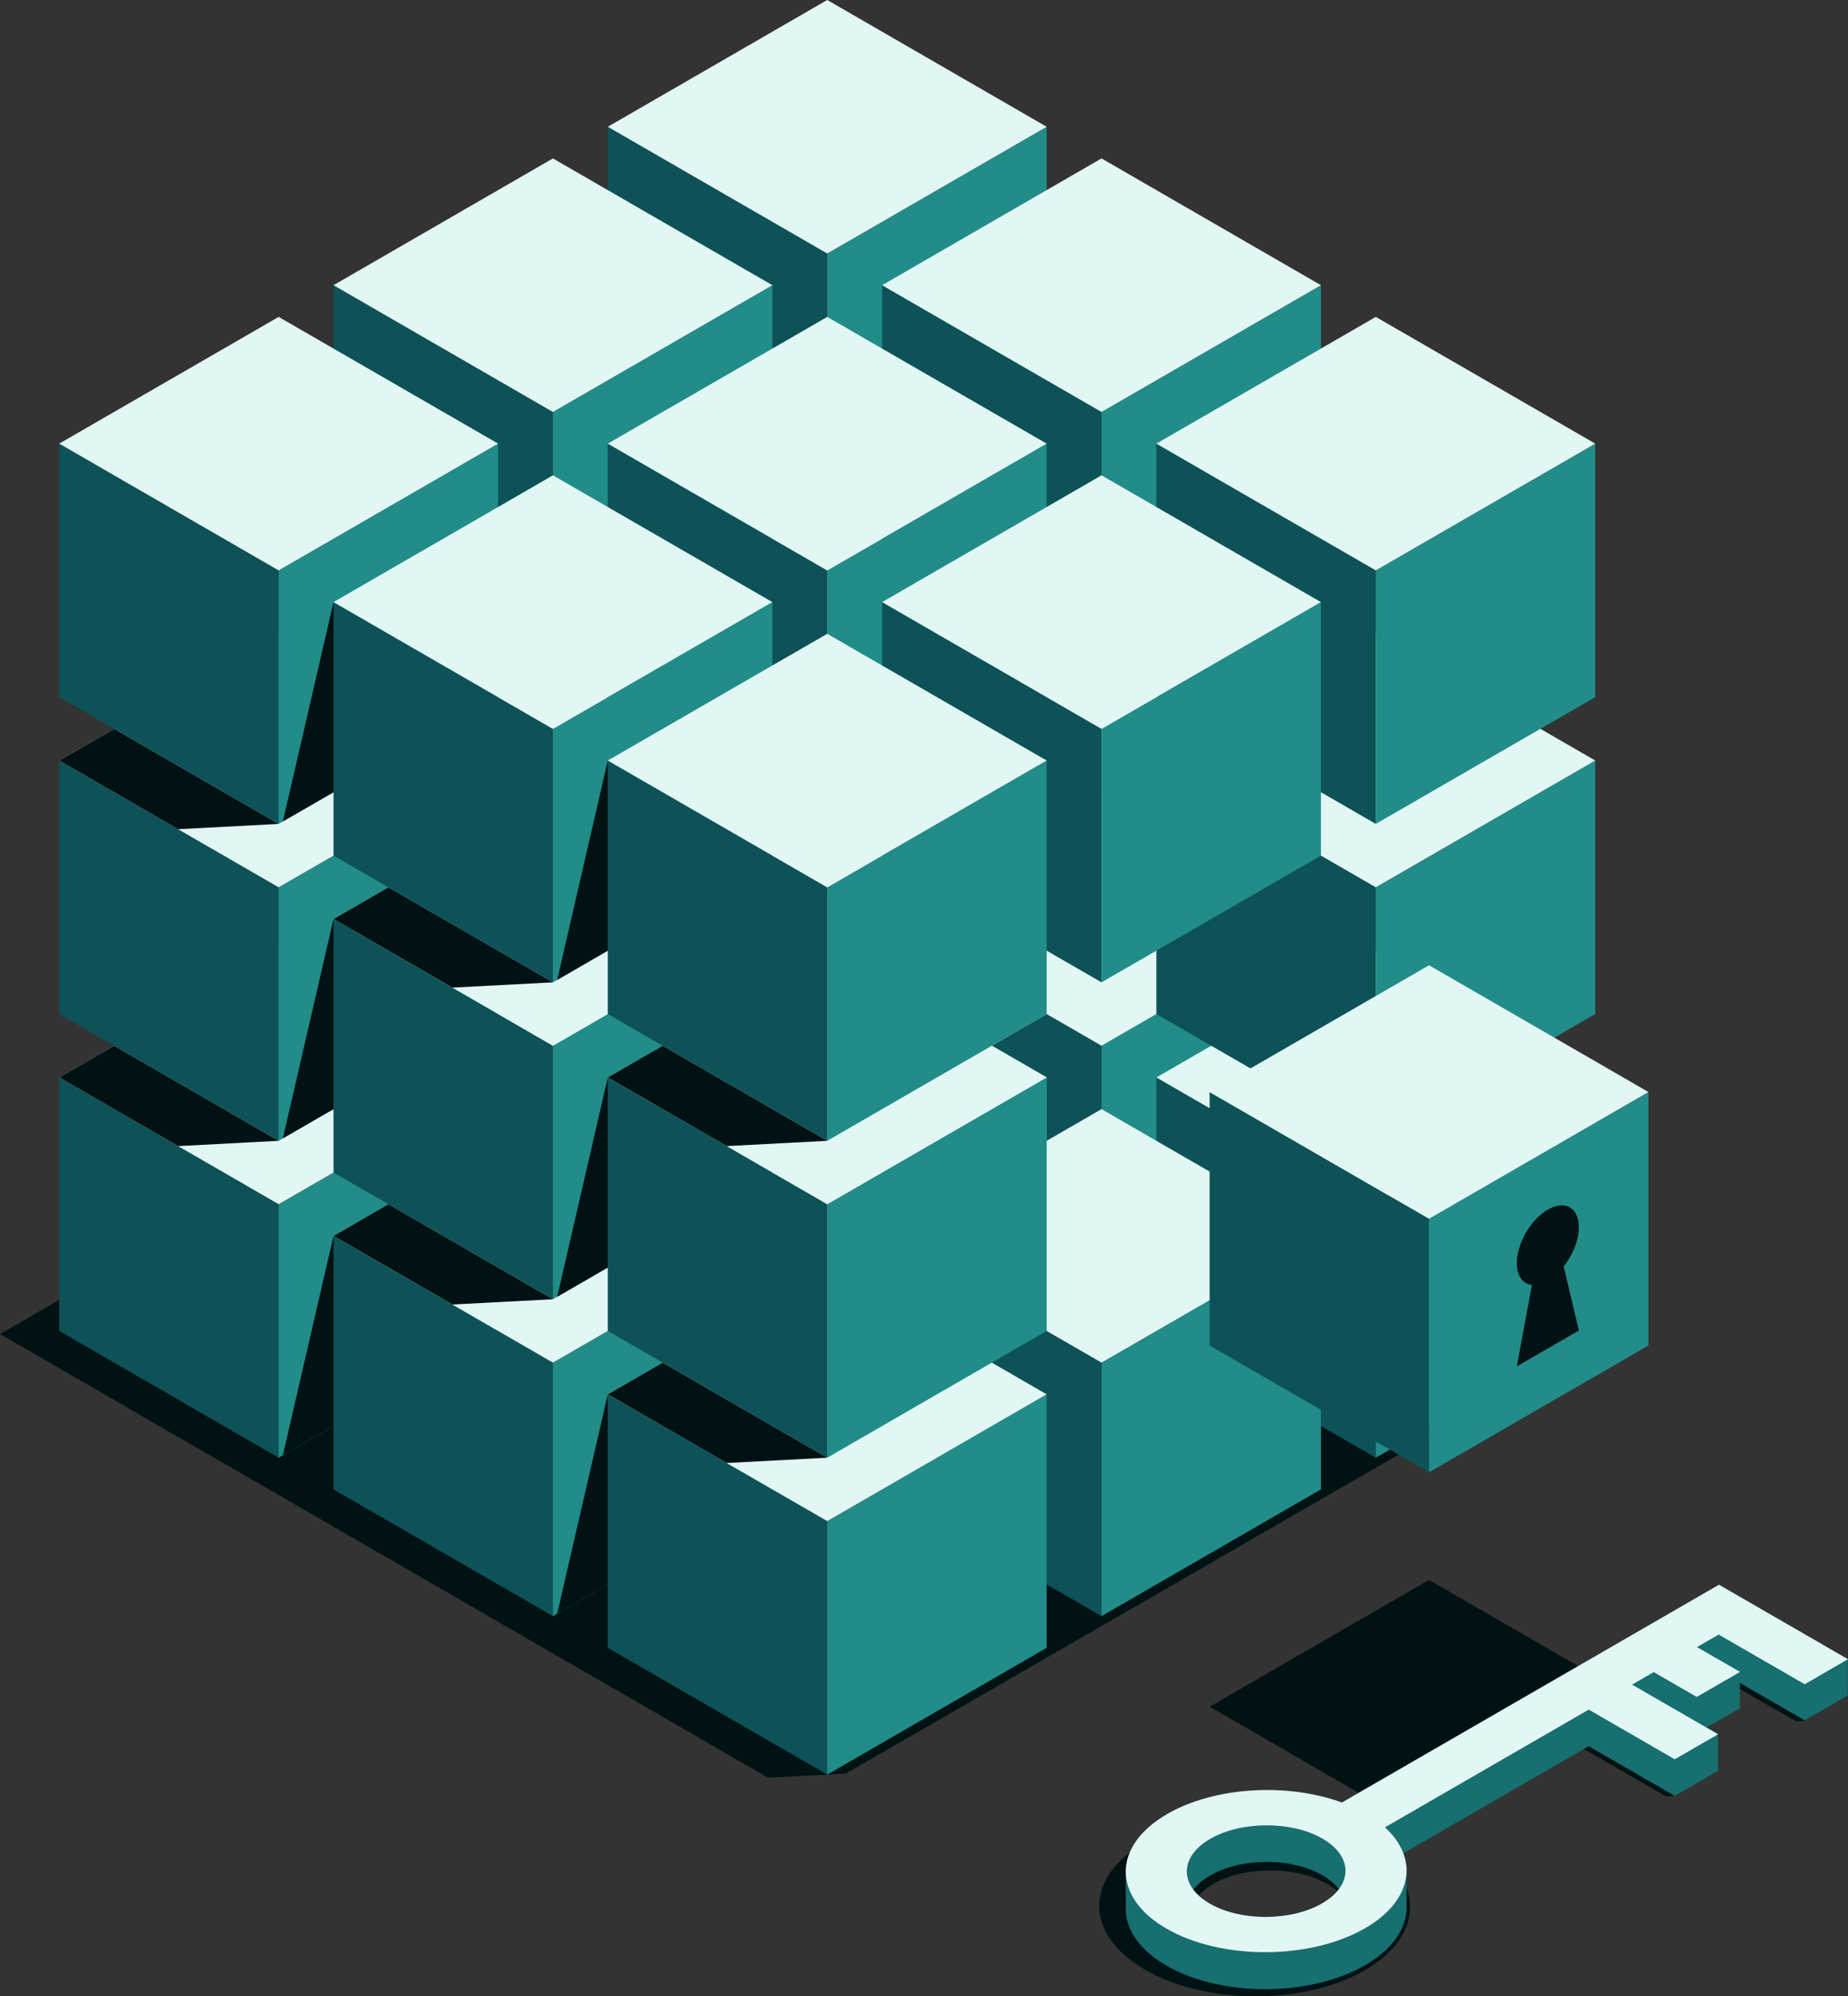 <svg viewBox="0 0 384.995 415.699" version="1.1" y="0" x="0" id="Layer_1" xml:space="preserve" xmlns="http://www.w3.org/2000/svg"><rect x="0" y="0" width="384.995" height="415.699" fill="#333333" stroke="none"/><style>.st0{fill:#011214}.st2{fill:#e2f7f5}.st3{fill:#0d5256}.st4{fill:#218c88}</style><path class="st0" d="M297.71 329 252 355.4l45.71 26.39 45.71-26.39-45.71-26.4z"></path><path class="st0" d="m348.898 373.983-1.786.095-18.001-10.363 4.493-2.84 16.692 9.855-1.398 3.253zM284.195 383.831c-12.696-7.326-33.194-7.37-45.794-.095-12.6 7.276-12.524 19.113.165 26.439 12.696 7.327 33.194 7.371 45.794.096 12.6-7.276 12.524-19.113-.165-26.44zm-19.552 24.089c-9.124 0-16.52-4.124-16.52-9.214 0-5.089 7.396-9.213 16.52-9.213 9.125 0 16.521 4.124 16.521 9.213 0 5.09-7.396 9.214-16.521 9.214zM375.966 358.352l-1.779.095-18.001-10.363 4.492-2.841 16.692 9.856-1.404 3.253z"></path><path d="m384.925 345.555.064-.038-17.919-10.345-8.959-5.172-9.023 5.21-4.511 2.605-9.023 5.211-4.511 2.605-9.023 5.21-42.464 24.514c-11.285-4.136-26.471-3.336-36.383 2.383-5.751 3.323-8.629 7.663-8.642 12.003V397.366c-.044 4.333 2.783 8.66 8.489 11.952 11.38 6.57 29.902 6.532 41.365-.089 5.89-3.4 8.769-7.873 8.635-12.314V389.29a10.22 10.22 0 0 0-.66-3.362l38.626-22.302 17.918 10.344 9.023-5.21-.064-.038.064-.039-.064-.038.064-.038-.064-.038.064-.038-.064-.038.064-.038-.064-.038.064-.039-.064-.038.064-.038-.064-.038.064-.038-.064-.038.064-.038-.064-.038.064-.039-.064-.038.064-.038-.064-.038.064-.038-.064-.038.064-.038-.064-.038.064-.039-.064-.038.064-.038-.064-.038.064-.038-.064-.038.064-.038-.064-.038.064-.039-.064-.038.064-.038-.064-.038.064-.038-.064-.038.064-.038-.064-.038.064-.039-.064-.038.064-.038-.064-.038.064-.038-.064-.038.064-.038-.064-.038.064-.038-.064-.039.064-.038-.064-.038.064-.038-.064-.038.064-.038-.064-.038.064-.038-.064-.039.064-.038-.064-.038.064-.038-.064-.038.064-.038-.064-.038.064-.038-.064-.039.064-.038-.064-.038.064-.038-.064-.038.064-.038-.064-.038.064-.038-.064-.039.064-.038-.064-.038.064-.038-.064-.038.064-.038-.064-.038.064-.038-.064-.039.064-.038-.064-.038.064-.038-.064-.038.064-.038-.064-.038.064-.038-.064-.039.064-.038-.064-.038.064-.038-.064-.038.064-.038-.064-.038.064-.038-.064-.039.064-.038-.064-.038.064-.038-.064-.038.064-.038-.064-.038.064-.038-.064-.039.064-.038-.064-.038.064-.038-.064-.038.064-.038-.064-.038.064-.038-.064-.039.064-.038-.064-.038.064-.038-.064-.038.064-.038-.064-.038.064-.038-.064-.039.064-.038-.064-.038.064-.038-.064-.038.064-.038-.064-.038.064-.038-.064-.039.064-.038-.064-.038.064-.038-.064-.038.064-.038-.064-.038.064-.038-.064-.039.064-.038-.064-.038.064-.038-.064-.038.064-.038-.064-.038.064-.038-.064-.039.064-.038-.064-.038.064-.038-.064-.038.064-.038-.064-.038.064-.038-.064-.039.064-.038-.064-.038.064-.038-.064-.038.064-.038-.064-.038.064-.038-.064-.039.064-.038-.064-.038.064-.038-.064-.038.064-.038-.064-.038.064-.038-.064-.039.064-.038-.064-.038.064-.038-.064-.038.064-.038-.064-.038.064-.038-.064-.039.064-.038-.064-.038.064-.038-.064-.038.064-.038-.064-.038.064-.038-.064-.039.064-.038-.064-.038.064-.038-.064-.038.064-.038-.064-.038.064-.038-.064-.039.064-.038-.064-.038.064-.038-.064-.038.064-.038-.064-.038.064-.038-2.357-1.36 6.932-4.003-.064-.038.064-.038-.064-.039.064-.038-.064-.038.064-.038-.064-.038.064-.038-.064-.038.064-.038-.064-.039.064-.038-.064-.038.064-.038-.064-.038.064-.038-.064-.038.064-.038-.064-.039.064-.038-.064-.038.064-.038-.064-.038.064-.038-.064-.038.064-.038-.064-.039.064-.038-.064-.038.064-.038-.064-.038.064-.038-.064-.038.064-.038-.064-.039.064-.038-.064-.038.064-.038-.064-.038.064-.038-.064-.038.064-.038-.064-.039.064-.038-.064-.038.064-.038-.064-.038.064-.038-.064-.038.064-.038-.064-.039.064-.038-.064-.038.064-.038-.064-.038.064-.038-.064-.038.064-.038-.064-.039.064-.038-.064-.038.064-.038-.064-.038.064-.038-.064-.038.064-.038-.064-.039.064-.038-.064-.038.064-.038-.064-.038.064-.038-.064-.038.064-.038-.064-.039.064-.038-.064-.038.064-.038-.064-.038.064-.038-.064-.038.064-.038-.064-.039.064-.038-.064-.038.064-.038-.064-.038.064-.038-.064-.038.064-.038-.064-.039.064-.038-.064-.038.064-.038-.064-.038.064-.038-.064-.038.064-.038-.064-.039.064-.038-.064-.038.064-.038-.064-.038.064-.038-.064-.038.064-.038-.064-.039.064-.038-.064-.038.064-.038-.064-.038.064-.038-.064-.038.064-.038-.064-.039.064-.038-.064-.038.064-.038-.064-.038.064-.038-.064-.038.064-.038-.064-.039.064-.038-.064-.038.064-.038-.064-.038.064-.038-.064-.038.064-.038-.064-.038.064-.039-.064-.038.064-.038-.064-.038.064-.038-.064-.038.064-.038-.064-.038 13.534 7.815 9.023-5.21-.063-.038.063-.039-.063-.038.063-.038-.063-.038.063-.038-.063-.038.063-.038-.063-.038.063-.039-.063-.038.063-.038-.063-.038.063-.038-.063-.038.063-.038-.063-.038.063-.039-.063-.038.063-.038-.063-.038.063-.038-.063-.038.063-.038-.063-.038.063-.039-.063-.038.063-.038-.063-.038.063-.038-.063-.038.063-.038-.063-.038.063-.039-.063-.038.063-.038-.063-.038.063-.038-.063-.038.063-.038-.063-.038.063-.039-.063-.038.063-.038-.063-.038.063-.038-.063-.038.063-.038-.063-.038.063-.039-.063-.038.063-.038-.063-.038.063-.038-.063-.038.063-.038-.063-.038.063-.039-.063-.038.063-.038-.063-.038.063-.038-.063-.038.063-.038-.063-.038.063-.039-.063-.038.063-.038-.063-.038.063-.038-.063-.038.063-.038-.063-.038.063-.039-.063-.038.063-.038-.063-.038.063-.038-.063-.038.063-.038-.063-.038.063-.039-.063-.038.063-.038-.063-.038.063-.038-.063-.038.063-.038-.063-.038.063-.039-.063-.038.063-.038-.063-.038.063-.038-.063-.038.063-.038-.063-.038.063-.039-.063-.038.063-.038-.063-.038.063-.038-.063-.038.063-.038-.063-.038.063-.039-.063-.038.063-.038-.063-.038.063-.038-.063-.038.063-.038-.063-.038.063-.039-.063-.038.063-.038-.063-.038.063-.038-.063-.038.063-.038-.063-.038.063-.038-.063-.039.063-.038-.063-.038.063-.038-.063-.038.063-.038-.063-.038.063-.038-.063-.039.063-.038-.063-.038.063-.038-.063-.038.063-.038-.063-.038.063-.038-.063-.039.063-.038-.063-.038.063-.038-.063-.038.063-.038-.063-.038.063-.038-.063-.039.063-.038-.063-.038.063-.038-.063-.038.063-.038-.063-.038.063-.038-.063-.039.063-.038-.063-.038.063-.038-.063-.038.063-.038-.063-.038.063-.038-.063-.039.063-.038-.063-.038.063-.038-.063-.038.063-.038-.063-.038.063-.038-.063-.039.063-.038-.063-.038.063-.038-.063-.038.063-.038-.063-.038.063-.038-.063-.039.063-.038-.063-.038.063-.038-.063-.038.063-.038-.063-.038.063-.038-.063-.039.063-.038-.063-.038.063-.038-.063-.038.063-.038-.063-.038.063-.038-.063-.039.063-.038-.063-.038.063-.038-.063-.038.063-.038-.063-.038-.007.216zm-109.499 50.807c-6.481 3.742-16.946 3.761-23.377.051-1.486-.858-2.624-1.843-3.424-2.898.813-1.08 1.976-2.09 3.507-2.974 6.481-3.742 16.946-3.761 23.377-.05 1.486.857 2.624 1.842 3.424 2.897-.813 1.08-1.976 2.091-3.507 2.974z" fill="#176f6f"></path><path class="st2" d="M275.509 382.866c6.43 3.71 6.392 9.76-.083 13.496s-16.946 3.761-23.377.051c-6.43-3.711-6.392-9.76.083-13.496 6.481-3.743 16.946-3.762 23.377-.051zm109.486-37.349-17.918-10.345-8.959-5.172-9.023 5.21-4.512 2.605-9.022 5.211-4.512 2.605-9.022 5.21-42.465 24.514c-11.284-4.136-26.471-3.336-36.383 2.383-11.463 6.621-11.532 17.308-.152 23.879 11.38 6.57 29.902 6.531 41.365-.089 9.912-5.725 11.297-14.494 4.13-21.007l42.464-24.514 17.918 10.345 9.023-5.211-17.918-10.344 4.511-2.605 8.959 5.172 9.023-5.21-8.959-5.173 4.511-2.605 17.918 10.345 9.023-5.211v.007z"></path><path class="st0" d="m172.34 369.54 3.86-.21 155.57-89.74.57-2.44-59.23 16.22-64.53 38.6-36.24 37.57z"></path><path class="st0" d="m172.34 369.54-12.34.64L0 277.8l45.69-26.37 126.65 118.11z"></path><path class="st2" d="M126.62 158.37v52.79l45.72 26.4v-52.79l-45.72-26.4zM172.34 184.77l45.71-26.4v52.79l-45.71 26.4v-52.79z"></path><path class="st2" d="m172.34 131.98-45.72 26.39 45.72 26.4 45.71-26.4-45.71-26.39z"></path><path class="st3" d="M183.77 191.37v52.79l45.71 26.39v-52.79l-45.71-26.39z"></path><path class="st4" d="m229.48 217.76 45.71-26.39v52.79l-45.71 26.39v-52.79z"></path><path class="st2" d="m229.48 164.97-45.71 26.4 45.71 26.39 45.71-26.39-45.71-26.4z"></path><path class="st3" d="M240.91 224.36v52.79l45.71 26.4v-52.79l-45.71-26.4z"></path><path class="st4" d="m286.62 250.76 45.72-26.4v52.79l-45.72 26.4v-52.79z"></path><path class="st2" d="m286.62 197.97-45.71 26.39 45.71 26.4 45.72-26.4-45.72-26.39zM126.62 92.38v52.79l45.72 26.4v-52.79l-45.72-26.4zM172.34 118.78l45.71-26.4v52.79l-45.71 26.4v-52.79z"></path><path class="st2" d="m172.34 65.99-45.72 26.39 45.72 26.4 45.71-26.4-45.71-26.39zM183.77 125.38v52.79l45.71 26.39v-52.79l-45.71-26.39z"></path><path class="st2" d="m229.48 151.77 45.71-26.39v52.79l-45.71 26.39v-52.79zM229.48 98.98l-45.71 26.4 45.71 26.39 45.71-26.39-45.71-26.4z"></path><path class="st3" d="M240.91 158.37v52.79l45.71 26.4v-52.79l-45.71-26.4z"></path><path class="st4" d="m286.62 184.77 45.72-26.4v52.79l-45.72 26.4v-52.79z"></path><path class="st2" d="m286.62 131.98-45.71 26.39 45.71 26.4 45.72-26.4-45.72-26.39z"></path><path class="st3" d="M126.62 26.4v52.79l45.72 26.39V52.79L126.62 26.4z"></path><path class="st4" d="m172.34 52.79 45.71-26.39v52.79l-45.71 26.39V52.79z"></path><path class="st2" d="m172.34 0-45.72 26.4 45.72 26.39 45.71-26.39L172.34 0z"></path><path class="st3" d="M183.77 59.39v52.79l45.71 26.4V85.79l-45.71-26.4z"></path><path class="st4" d="m229.48 85.79 45.71-26.4v52.79l-45.71 26.4V85.79z"></path><path class="st2" d="m229.48 32.99-45.71 26.4 45.71 26.4 45.71-26.4-45.71-26.4z"></path><path class="st3" d="M240.91 92.38v52.79l45.71 26.4v-52.79l-45.71-26.4z"></path><path class="st4" d="m286.62 118.78 45.72-26.4v52.79l-45.72 26.4v-52.79z"></path><path class="st2" d="m286.62 65.99-45.71 26.39 45.71 26.4 45.72-26.4-45.72-26.39zM69.48 191.37v52.79l45.71 26.39v-52.79l-45.71-26.39zM115.19 217.76l45.72-26.39v52.79l-45.72 26.39v-52.79z"></path><path class="st2" d="m115.19 164.97-45.71 26.4 45.71 26.39 45.72-26.39-45.72-26.4zM126.62 224.36v52.79l45.72 26.4v-52.79l-45.72-26.4zM172.34 250.76l45.71-26.4v52.79l-45.71 26.4v-52.79z"></path><path class="st2" d="m172.34 197.97-45.72 26.39 45.72 26.4 45.71-26.4-45.71-26.39z"></path><path class="st3" d="M183.77 257.36v52.79l45.71 26.39v-52.79l-45.71-26.39z"></path><path class="st4" d="m229.48 283.75 45.71-26.39v52.79l-45.71 26.39v-52.79z"></path><path class="st2" d="m229.48 230.96-45.71 26.4 45.71 26.39 45.71-26.39-45.71-26.4zM69.48 125.38v52.79l45.71 26.39v-52.79l-45.71-26.39zM115.19 151.77l45.72-26.39v52.79l-45.72 26.39v-52.79zM115.19 98.98l-45.71 26.4 45.71 26.39 45.72-26.39-45.72-26.4z"></path><path class="st2" d="M126.62 158.37v52.79l45.72 26.4v-52.79l-45.72-26.4zM172.34 184.77l45.71-26.4v52.79l-45.71 26.4v-52.79z"></path><path class="st2" d="m172.34 131.98-45.72 26.39 45.72 26.4 45.71-26.4-45.71-26.39z"></path><path class="st3" d="M252 227.4v52.79l45.71 26.39v-52.79L252 227.4z"></path><path class="st4" d="m297.71 253.79 45.71-26.39v52.79l-45.71 26.39v-52.79z"></path><path class="st0" d="M328.92 255.57c0-4.09-2.89-5.74-6.46-3.68s-6.46 7.05-6.46 11.14c0 2.7 1.26 4.33 3.15 4.53L316 284.53l12.92-7.46-3.15-13.34c1.88-2.38 3.15-5.47 3.15-8.17v.01z"></path><path class="st2" d="M297.71 201 252 227.4l45.71 26.39 45.71-26.39-45.71-26.4z"></path><path class="st3" d="M69.48 59.39v52.79l45.71 26.4V85.79l-45.71-26.4z"></path><path class="st4" d="m115.19 85.79 45.72-26.4v52.79l-45.72 26.4V85.79z"></path><path class="st2" d="m115.19 32.99-45.71 26.4 45.71 26.4 45.72-26.4-45.72-26.4z"></path><path class="st3" d="M126.62 92.38v52.79l45.72 26.4v-52.79l-45.72-26.4z"></path><path class="st4" d="m172.34 118.78 45.71-26.4v52.79l-45.71 26.4v-52.79z"></path><path class="st2" d="m172.34 65.99-45.72 26.39 45.72 26.4 45.71-26.4-45.71-26.39z"></path><path class="st3" d="M183.77 125.38v52.79l45.71 26.39v-52.79l-45.71-26.39z"></path><path class="st4" d="m229.48 151.77 45.71-26.39v52.79l-45.71 26.39v-52.79z"></path><path class="st2" d="m229.48 98.98-45.71 26.4 45.71 26.39 45.71-26.39-45.71-26.4z"></path><path class="st3" d="M12.34 224.36v52.79l45.71 26.4v-52.79l-45.71-26.4z"></path><path class="st4" d="m58.05 250.76 45.72-26.4v52.79l-45.72 26.4v-52.79z"></path><path class="st2" d="m58.05 197.97-45.71 26.39 45.71 26.4 45.72-26.4-45.72-26.39z"></path><path class="st0" d="m69.48 257.36-10.55 45.68 15.2-8.78-4.65-36.9z"></path><path class="st3" d="M69.48 257.36v52.79l45.71 26.39v-52.79l-45.71-26.39z"></path><path class="st4" d="m115.19 283.75 45.72-26.39v52.79l-45.72 26.39v-52.79z"></path><path class="st2" d="m115.19 230.96-45.71 26.4 45.71 26.39 45.72-26.39-45.72-26.4z"></path><path class="st0" d="m126.62 290.35-10.54 45.68 12.21-7.05-1.67-38.63z"></path><path class="st3" d="M126.62 290.35v52.79l45.72 26.4v-52.79l-45.72-26.4z"></path><path class="st4" d="m172.34 316.75 45.71-26.4v52.79l-45.71 26.4v-52.79z"></path><path class="st2" d="m172.34 263.95-45.72 26.4 45.72 26.4 45.71-26.4-45.71-26.4z"></path><path class="st3" d="M12.34 158.37v52.79l45.71 26.4v-52.79l-45.71-26.4z"></path><path class="st4" d="m58.05 184.77 45.72-26.4v52.79l-45.72 26.4v-52.79z"></path><path class="st2" d="m58.05 131.98-45.71 26.39 45.71 26.4 45.72-26.4-45.72-26.39z"></path><path class="st0" d="m69.48 191.37-10.55 45.68 17.73-10.24c-3.34-16.54-7.19-35.44-7.19-35.44h.01z"></path><path class="st3" d="M69.48 191.37v52.79l45.71 26.39v-52.79l-45.71-26.39z"></path><path class="st4" d="m115.19 217.76 45.72-26.39v52.79l-45.72 26.39v-52.79z"></path><path class="st2" d="m115.19 164.97-45.71 26.4 45.71 26.39 45.72-26.39-45.72-26.4z"></path><path class="st0" d="m126.62 224.36-10.54 45.68 17-9.82-6.46-35.86z"></path><path class="st3" d="M126.62 224.36v52.79l45.72 26.4v-52.79l-45.72-26.4z"></path><path class="st4" d="m172.34 250.76 45.71-26.4v52.79l-45.71 26.4v-52.79z"></path><path class="st2" d="m172.34 197.97-45.72 26.39 45.72 26.4 45.71-26.4-45.71-26.39z"></path><path class="st3" d="M12.34 92.38v52.79l45.71 26.4v-52.79l-45.71-26.4z"></path><path class="st4" d="m58.05 118.78 45.72-26.4v52.79l-45.72 26.4v-52.79z"></path><path class="st2" d="M58.05 65.99 12.34 92.38l45.71 26.4 45.72-26.4-45.72-26.39z"></path><path class="st0" d="m69.48 125.38-10.55 45.68 20.22-11.67-9.67-34.01z"></path><path class="st3" d="M69.48 125.38v52.79l45.71 26.39v-52.79l-45.71-26.39z"></path><path class="st4" d="m115.19 151.77 45.72-26.39v52.79l-45.72 26.39v-52.79z"></path><path class="st2" d="m115.19 98.98-45.71 26.4 45.71 26.39 45.72-26.39-45.72-26.4z"></path><path class="st0" d="m126.62 158.37-10.54 45.69L135.22 193l-8.6-34.63z"></path><path class="st3" d="M126.62 158.37v52.79l45.72 26.4v-52.79l-45.72-26.4z"></path><path class="st4" d="m172.34 184.77 45.71-26.4v52.79l-45.71 26.4v-52.79z"></path><path class="st2" d="m172.34 131.98-45.72 26.39 45.72 26.4 45.71-26.4-45.71-26.39z"></path><path class="st0" d="m58.05 171.57-20.95 1.1-24.76-14.3 11.43-6.6 34.28 19.8zM115.19 204.56l-20.95 1.1-24.76-14.29 11.43-6.6 34.28 19.79zM126.62 224.36l11.43-6.6 34.29 19.8-20.96 1.1-24.76-14.3zM126.62 290.35l11.43-6.6 34.29 19.8-20.96 1.1-24.76-14.3zM69.48 257.36l11.43-6.6 34.28 19.79-20.95 1.1-24.76-14.29zM12.34 224.36l11.43-6.6 34.28 19.8-20.95 1.1-24.76-14.3z"></path></svg>